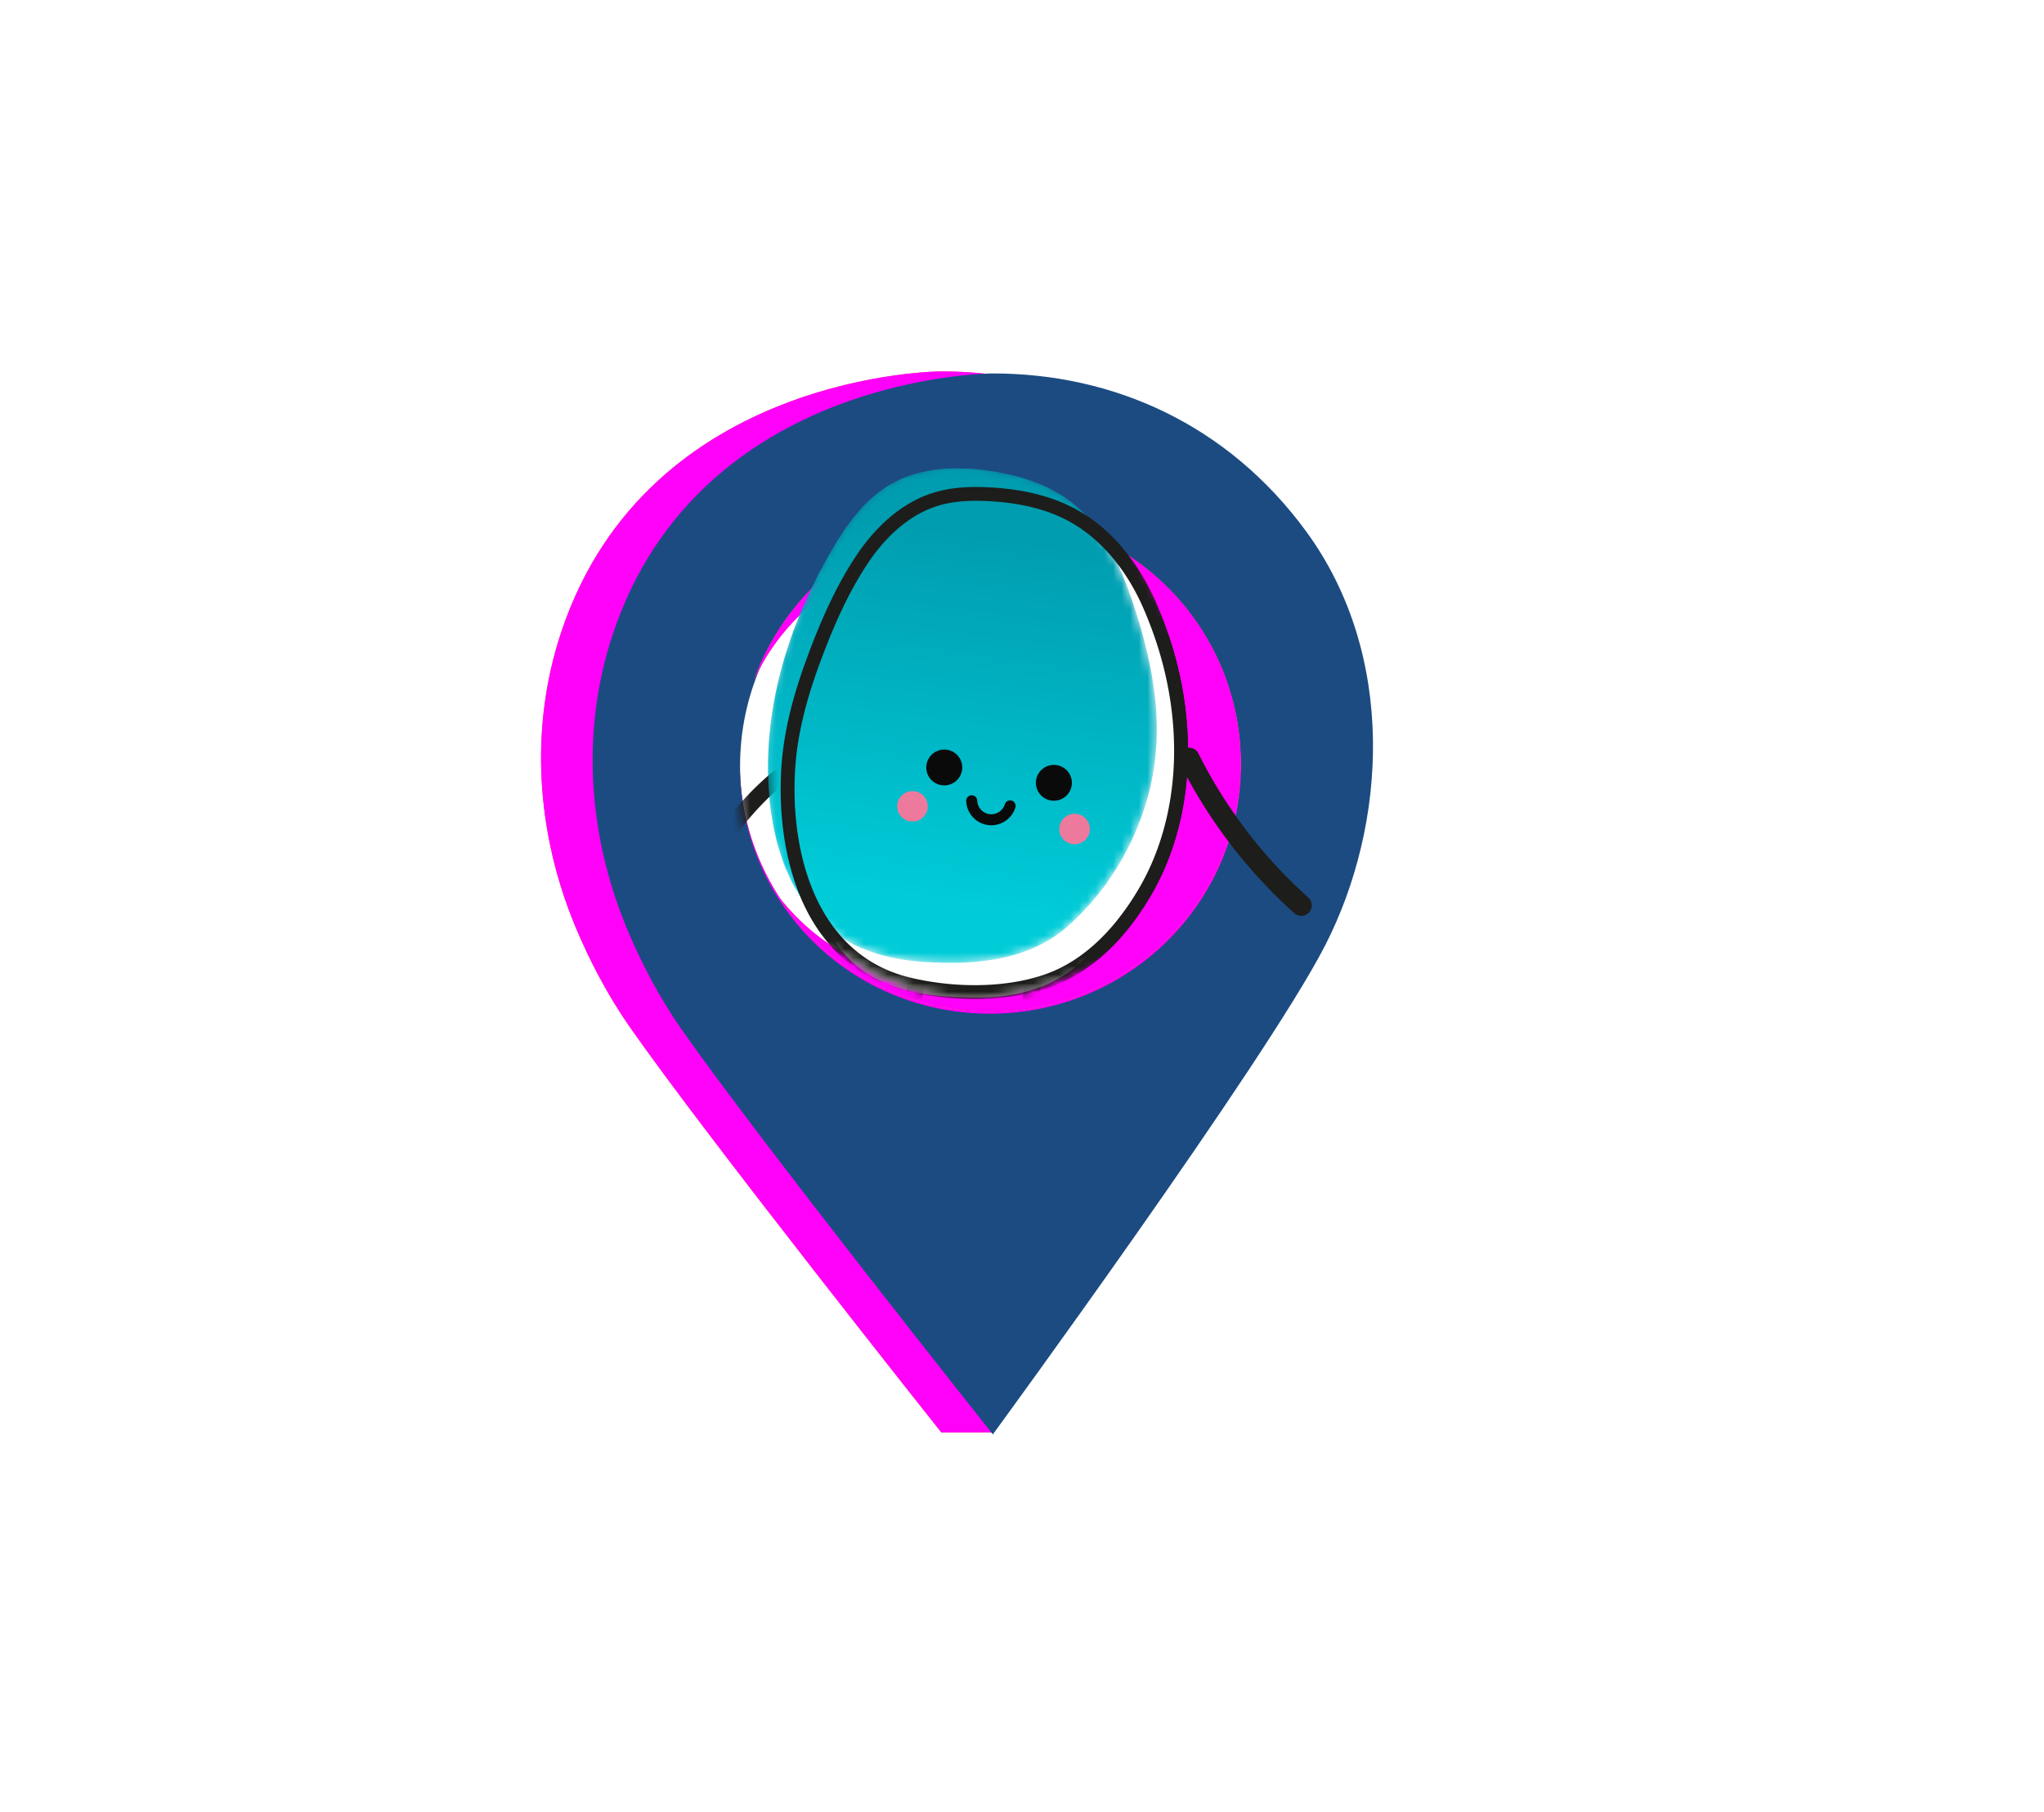 <svg xmlns="http://www.w3.org/2000/svg" xmlns:xlink="http://www.w3.org/1999/xlink" width="238" height="211" viewBox="0 0 238 211">
    <defs>
        <path id="a" d="M11.909 3.523L.349 33.083S-1.946 50.958 7.68 56.366c9.627 5.408 7.826 4.743 7.826 4.743s8.079 3.721 13.012 3.144c7.059-.826 13.287-3.719 15.778-5.784 2.492-2.065 8.72-12.394 8.72-12.394L69.21 33.681l-.416-9.916H51.77L41.805 4.35 25.196.218"/>
        <path id="c" d="M11.909 3.523L.349 33.083S-1.946 50.958 7.68 56.366c9.627 5.408 7.826 4.743 7.826 4.743s8.079 3.721 13.012 3.144c7.059-.826 13.287-3.719 15.778-5.784 2.492-2.065 8.72-12.394 8.72-12.394L69.21 33.681l-.416-9.916H51.77L41.805 4.35 25.196.218"/>
        <path id="e" d="M11.909 3.523L.349 33.083S-1.946 50.958 7.68 56.366c9.627 5.408 7.826 4.743 7.826 4.743s8.079 3.721 13.012 3.144c7.059-.826 13.287-3.719 15.778-5.784 2.492-2.065 8.72-12.394 8.72-12.394L69.21 33.681l-.416-9.916H51.77L41.805 4.35 25.196.218"/>
        <path id="g" d="M15.048 1.717c-.101.052-.201.106-.3.162-3.026 1.692-5.15 4.598-6.898 7.57C3.538 16.78.585 25.16.342 33.693c-.212 7.4 1.48 16.222 8.036 20.728 2.897 1.99 6.44 2.903 9.96 3.14 6.015.405 12.339-.08 16.984-4.228 4.46-3.982 7.66-9.292 9.234-15.017 2.042-7.43.796-14.77-1.554-21.97-1.513-4.634-3.533-9.453-7.588-12.475C32.736 1.875 29.419.879 26.102.4A26.348 26.348 0 0 0 22.35.114c-2.547 0-5.074.438-7.301 1.602"/>
        <linearGradient id="h" x1="46.329%" x2="54.925%" y1="88.78%" y2="11.901%">
            <stop offset="0%" stop-color="#00CCD8"/>
            <stop offset="100%" stop-color="#009CAF"/>
        </linearGradient>
        <path id="j" d="M11.909 3.523L.349 33.083S-1.946 50.958 7.68 56.366c9.627 5.408 7.826 4.743 7.826 4.743s8.079 3.721 13.012 3.144c7.059-.826 13.287-3.719 15.778-5.784 2.492-2.065 8.72-12.394 8.72-12.394L69.21 33.681l-.416-9.916H51.77L41.805 4.35 25.196.218"/>
        <path id="l" d="M11.909 3.523L.349 33.083S-1.946 50.958 7.68 56.366c9.627 5.408 7.826 4.743 7.826 4.743s8.079 3.721 13.012 3.144c7.059-.826 13.287-3.719 15.778-5.784 2.492-2.065 8.72-12.394 8.72-12.394L69.21 33.681l-.416-9.916H51.77L41.805 4.35 25.196.218"/>
        <path id="n" d="M11.909 3.523L.349 33.083S-1.946 50.958 7.68 56.366c9.627 5.408 7.826 4.743 7.826 4.743s8.079 3.721 13.012 3.144c7.059-.826 13.287-3.719 15.778-5.784 2.492-2.065 8.72-12.394 8.72-12.394L69.21 33.681l-.416-9.916H51.77L41.805 4.35 25.196.218"/>
        <path id="p" d="M11.909 3.523L.349 33.083S-1.946 50.958 7.68 56.366c9.627 5.408 7.826 4.743 7.826 4.743s8.079 3.721 13.012 3.144c7.059-.826 13.287-3.719 15.778-5.784 2.492-2.065 8.72-12.394 8.72-12.394L69.21 33.681l-.416-9.916H51.77L41.805 4.35 25.196.218"/>
        <path id="r" d="M11.909 3.523L.349 33.083S-1.946 50.958 7.68 56.366c9.627 5.408 7.826 4.743 7.826 4.743s8.079 3.721 13.012 3.144c7.059-.826 13.287-3.719 15.778-5.784 2.492-2.065 8.72-12.394 8.72-12.394L69.21 33.681l-.416-9.916H51.77L41.805 4.35 25.196.218"/>
        <path id="t" d="M11.909 3.523L.349 33.083S-1.946 50.958 7.68 56.366c9.627 5.408 7.826 4.743 7.826 4.743s8.079 3.721 13.012 3.144c7.059-.826 13.287-3.719 15.778-5.784 2.492-2.065 8.72-12.394 8.72-12.394L69.21 33.681l-.416-9.916H51.77L41.805 4.35 25.196.218"/>
        <path id="v" d="M11.909 3.523L.349 33.083S-1.946 50.958 7.68 56.366c9.627 5.408 7.826 4.743 7.826 4.743s8.079 3.721 13.012 3.144c7.059-.826 13.287-3.719 15.778-5.784 2.492-2.065 8.72-12.394 8.72-12.394L69.21 33.681l-.416-9.916H51.77L41.805 4.35 25.196.218"/>
        <path id="x" d="M11.909 3.523L.349 33.083S-1.946 50.958 7.68 56.366c9.627 5.408 7.826 4.743 7.826 4.743s8.079 3.721 13.012 3.144c7.059-.826 13.287-3.719 15.778-5.784 2.492-2.065 8.72-12.394 8.72-12.394L69.21 33.681l-.416-9.916H51.77L41.805 4.35 25.196.218"/>
        <path id="z" d="M11.909 3.523L.349 33.083S-1.946 50.958 7.68 56.366c9.627 5.408 7.826 4.743 7.826 4.743s8.079 3.721 13.012 3.144c7.059-.826 13.287-3.719 15.778-5.784 2.492-2.065 8.72-12.394 8.72-12.394L69.21 33.681l-.416-9.916H51.77L41.805 4.35 25.196.218"/>
        <path id="B" d="M11.909 3.523L.349 33.083S-1.946 50.958 7.68 56.366c9.627 5.408 7.826 4.743 7.826 4.743s8.079 3.721 13.012 3.144c7.059-.826 13.287-3.719 15.778-5.784 2.492-2.065 8.72-12.394 8.72-12.394L69.21 33.681l-.416-9.916H51.77L41.805 4.35 25.196.218"/>
        <path id="D" d="M15.048 1.717c-.101.052-.201.106-.3.162-3.026 1.692-5.15 4.598-6.898 7.57C3.538 16.78.585 25.16.342 33.693c-.212 7.4 1.48 16.222 8.036 20.728 2.897 1.99 6.44 2.903 9.96 3.14 6.015.405 12.339-.08 16.984-4.228 4.46-3.982 7.66-9.292 9.234-15.017 2.042-7.43.796-14.77-1.554-21.97-1.513-4.634-3.533-9.453-7.588-12.475C32.736 1.875 29.419.879 26.102.4A26.348 26.348 0 0 0 22.35.114c-2.547 0-5.074.438-7.301 1.602"/>
        <path id="F" d="M11.909 3.523L.349 33.083S-1.946 50.958 7.68 56.366c9.627 5.408 7.826 4.743 7.826 4.743s8.079 3.721 13.012 3.144c7.059-.826 13.287-3.719 15.778-5.784 2.492-2.065 8.72-12.394 8.72-12.394L69.21 33.681l-.416-9.916H51.77L41.805 4.35 25.196.218"/>
        <path id="H" d="M11.909 3.523L.349 33.083S-1.946 50.958 7.68 56.366c9.627 5.408 7.826 4.743 7.826 4.743s8.079 3.721 13.012 3.144c7.059-.826 13.287-3.719 15.778-5.784 2.492-2.065 8.72-12.394 8.72-12.394L69.21 33.681l-.416-9.916H51.77L41.805 4.35 25.196.218"/>
        <path id="J" d="M11.909 3.523L.349 33.083S-1.946 50.958 7.68 56.366c9.627 5.408 7.826 4.743 7.826 4.743s8.079 3.721 13.012 3.144c7.059-.826 13.287-3.719 15.778-5.784 2.492-2.065 8.72-12.394 8.72-12.394L69.21 33.681l-.416-9.916H51.77L41.805 4.35 25.196.218"/>
        <path id="L" d="M11.909 3.523L.349 33.083S-1.946 50.958 7.68 56.366c9.627 5.408 7.826 4.743 7.826 4.743s8.079 3.721 13.012 3.144c7.059-.826 13.287-3.719 15.778-5.784 2.492-2.065 8.72-12.394 8.72-12.394L69.21 33.681l-.416-9.916H51.77L41.805 4.35 25.196.218"/>
        <path id="N" d="M11.909 3.523L.349 33.083S-1.946 50.958 7.68 56.366c9.627 5.408 7.826 4.743 7.826 4.743s8.079 3.721 13.012 3.144c7.059-.826 13.287-3.719 15.778-5.784 2.492-2.065 8.72-12.394 8.72-12.394L69.21 33.681l-.416-9.916H51.77L41.805 4.35 25.196.218"/>
        <path id="P" d="M11.909 3.523L.349 33.083S-1.946 50.958 7.68 56.366c9.627 5.408 7.826 4.743 7.826 4.743s8.079 3.721 13.012 3.144c7.059-.826 13.287-3.719 15.778-5.784 2.492-2.065 8.72-12.394 8.72-12.394L69.21 33.681l-.416-9.916H51.77L41.805 4.35 25.196.218"/>
    </defs>
    <g fill="none" fill-rule="evenodd">
        <path fill="#FFF" d="M0 0h238v211H0z"/>
        <path fill="#FF4F5B" d="M115.295 117.782c-16.106 0-29.162-12.965-29.162-28.959 0-15.993 13.056-28.958 29.162-28.958 16.107 0 29.163 12.965 29.163 28.958 0 15.994-13.056 28.96-29.163 28.96m30.797-56.141c-9.189-12.55-22.55-18.4-36.49-18.4 0 0-34.141 0-44.252 30.348-3.726 11.185-2.9 23.331 1.62 34.224 1.564 3.766 3.642 7.85 6.38 11.777 8.814 12.644 36.252 47.172 36.252 47.172h5.963c7.659-10.562 26.939-45.649 32.714-56.898 7.25-14.126 8.365-33.81-2.187-48.223"/>
        <path fill="#FF00F9" d="M115.295 117.782c-16.106 0-29.162-12.965-29.162-28.959 0-15.993 13.056-28.958 29.162-28.958 16.107 0 29.163 12.965 29.163 28.958 0 15.994-13.056 28.96-29.163 28.96m30.797-56.141c-9.189-12.55-22.55-18.4-36.49-18.4 0 0-34.141 0-44.252 30.348-3.726 11.185-2.9 23.331 1.62 34.224 1.564 3.766 3.642 7.85 6.38 11.777 8.814 12.644 36.252 47.172 36.252 47.172h5.963c7.659-10.562 26.939-45.649 32.714-56.898 7.25-14.126 8.365-33.81-2.187-48.223"/>
        <path fill="#1C4B82" d="M115.335 118.02c-16.177.035-29.223-12.794-29.163-28.96.06-15.992 13.057-28.958 29.163-28.958s29.175 12.966 29.163 28.959c-.012 16.044-13.096 28.923-29.163 28.959m36.76-56.14c-9.188-12.55-22.55-18.401-36.49-18.401 0 0-34.141 0-44.25 30.349-3.727 11.184-2.902 23.33 1.62 34.223 1.563 3.766 3.64 7.851 6.378 11.778 8.815 12.643 36.252 47.17 36.252 47.17s31.7-43.304 38.677-56.897c7.25-14.125 8.366-33.81-2.187-48.223"/>
        <path fill="#FF4F5B" d="M115.295 59.865c-12.688 0-23.478 8.049-27.489 19.284a24.993 24.993 0 0 1 22.761-14.58c13.8 0 24.986 11.108 24.986 24.81 0 13.703-11.186 24.81-24.986 24.81a24.998 24.998 0 0 1-19.71-9.572 29.182 29.182 0 0 0 24.438 13.165c16.107 0 29.163-12.965 29.163-28.959 0-15.993-13.056-28.958-29.163-28.958"/>
        <path fill="#FF00F9" d="M115.295 59.865c-12.688 0-23.478 8.049-27.489 19.284a24.993 24.993 0 0 1 22.761-14.58c13.8 0 24.986 11.108 24.986 24.81 0 13.703-11.186 24.81-24.986 24.81a24.998 24.998 0 0 1-19.71-9.572 29.182 29.182 0 0 0 24.438 13.165c16.107 0 29.163-12.965 29.163-28.959 0-15.993-13.056-28.958-29.163-28.958"/>
        <g transform="translate(85.842 51.974)">
            <mask id="b" fill="#fff">
                <use xlink:href="#a"/>
            </mask>
            <path fill="#1D1D1B" d="M20.245 60.524l-.434 2.34-.495 2.667-.468 2.519-.352 1.894-.077.418c-.02.105-.025.328-.091.402-.076.084-.3.059-.41.056a7.495 7.495 0 0 1-.47-.028 31.007 31.007 0 0 1-1.25-.14c-.816-.103-1.63-.225-2.45-.293-.52-.044-1.016.283-1.092.818-.07.494.3 1.043.823 1.087l5.525.46c.538.046.993-.281 1.092-.818l2.064-11.114c.095-.51-.321-1.016-.823-1.086-.537-.075-.996.306-1.092.818" mask="url(#b)"/>
        </g>
        <g transform="translate(85.842 51.974)">
            <mask id="d" fill="#fff">
                <use xlink:href="#c"/>
            </mask>
            <path fill="#1D1D1B" d="M35.35 62.638l-.231 2.369-.264 2.7-.249 2.548-.187 1.918-.041.423c-.01.106-.067.322-.024.411.05.102.273.139.378.166.152.04.306.072.46.102.412.08.826.145 1.24.208.813.125 1.63.232 2.437.39.512.102.898.552.822 1.087-.07.494-.577.92-1.092.82-1.813-.36-3.626-.717-5.438-1.074-.53-.105-.877-.544-.823-1.087l1.097-11.249c.05-.517.59-.888 1.092-.818.537.075.874.567.823 1.086" mask="url(#d)"/>
        </g>
        <g transform="translate(85.842 51.974)">
            <mask id="f" fill="#fff">
                <use xlink:href="#e"/>
            </mask>
            <path fill="#FFF" d="M20.977 12.34a5.25 5.25 0 0 1 .137-.066c1.288-.6 2.728-.79 4.147-.878 5.595-.35 12.383.288 16.328 4.711 2.199 2.467 3.561 5.554 4.696 8.652 1.934 5.28 3.306 10.648 2.824 16.309-.474 5.548-2.46 10.985-5.822 15.45-1.732 2.301-3.838 4.379-6.398 5.713-2.784 1.451-5.987 1.961-9.13 1.926-5.075-.057-10.416-.468-14.322-4.091-2.711-2.515-4.178-6.098-5.017-9.69C5.55 38.08 10.184 26.5 16.868 16.35c1.065-1.616 2.373-3.154 4.109-4.01" mask="url(#f)"/>
        </g>
        <g transform="translate(89.105 54.421)">
            <mask id="i" fill="#fff">
                <use xlink:href="#g"/>
            </mask>
            <path fill="url(#h)" d="M15.048 1.717c-.101.052-.201.106-.3.162-3.026 1.692-5.15 4.598-6.898 7.57C3.538 16.78.585 25.16.342 33.693c-.212 7.4 1.48 16.222 8.036 20.728 2.897 1.99 6.44 2.903 9.96 3.14 6.015.405 12.339-.08 16.984-4.228 4.46-3.982 7.66-9.292 9.234-15.017 2.042-7.43.796-14.77-1.554-21.97-1.513-4.634-3.533-9.453-7.588-12.475C32.736 1.875 29.419.879 26.102.4A26.348 26.348 0 0 0 22.35.114c-2.547 0-5.074.438-7.301 1.602" mask="url(#i)"/>
        </g>
        <g>
            <g transform="translate(85.842 51.974)">
                <mask id="k" fill="#fff">
                    <use xlink:href="#j"/>
                </mask>
                <path fill="#0A0A0A" d="M26.181 37.67a2.092 2.092 0 0 1-2.365 1.774 2.085 2.085 0 0 1-1.783-2.354 2.092 2.092 0 0 1 2.366-1.773 2.085 2.085 0 0 1 1.782 2.354" mask="url(#k)"/>
            </g>
            <g transform="translate(85.842 51.974)">
                <mask id="m" fill="#fff">
                    <use xlink:href="#l"/>
                </mask>
                <path fill="#0A0A0A" d="M38.946 39.457a2.093 2.093 0 0 1-2.366 1.774 2.086 2.086 0 0 1-1.783-2.354 2.092 2.092 0 0 1 2.366-1.774 2.086 2.086 0 0 1 1.783 2.354" mask="url(#m)"/>
            </g>
            <g transform="translate(85.842 51.974)">
                <mask id="o" fill="#fff">
                    <use xlink:href="#n"/>
                </mask>
                <path fill="#0A0A0A" d="M29.18 44.08c-1.416-.198-2.5-1.42-2.519-2.843a.645.645 0 0 1 1.288-.018c.012.796.618 1.48 1.41 1.592.793.11 1.565-.38 1.797-1.144a.647.647 0 0 1 .803-.428.64.64 0 0 1 .43.8c-.413 1.362-1.793 2.24-3.209 2.041" mask="url(#o)"/>
            </g>
            <g transform="translate(85.842 51.974)">
                <mask id="q" fill="#fff">
                    <use xlink:href="#p"/>
                </mask>
                <path fill="#ED7A9C" d="M22.17 42.15a1.781 1.781 0 0 1-2.013 1.51 1.774 1.774 0 0 1-1.517-2.004 1.78 1.78 0 0 1 2.013-1.509 1.775 1.775 0 0 1 1.517 2.003" mask="url(#q)"/>
            </g>
            <g transform="translate(85.842 51.974)">
                <mask id="s" fill="#fff">
                    <use xlink:href="#r"/>
                </mask>
                <path fill="#ED7A9C" d="M41.046 44.792a1.78 1.78 0 0 1-2.014 1.509 1.774 1.774 0 0 1-1.516-2.003 1.78 1.78 0 0 1 2.013-1.51 1.775 1.775 0 0 1 1.517 2.004" mask="url(#s)"/>
            </g>
            <g transform="translate(85.842 51.974)">
                <mask id="u" fill="#fff">
                    <use xlink:href="#t"/>
                </mask>
                <path fill="#1D1D1B" d="M15.366 13.371l-.064.095c-2.576 3.818-4.338 8.15-5.587 11.5-1.82 4.885-2.768 8.958-2.983 12.819-.557 10.001 2.712 21.584 13.556 24.095 5.514 1.278 11.404 1.096 15.746-.48 5.268-1.918 8.818-6.58 10.868-10.155 4.835-8.435 5.277-19.82 1.182-30.455-.401-1.043-.948-2.404-1.625-3.686-2.008-3.815-4.743-6.73-7.91-8.432-2.487-1.335-5.483-2.085-9.167-2.293-2.44-.137-4.337.029-5.969.522-3.772 1.14-6.457 4.147-8.047 6.47m7.524 50.625a34.17 34.17 0 0 1-2.968-.55C8.102 60.71 4.526 48.35 5.119 37.696c.224-4.027 1.203-8.249 3.08-13.288 1.28-3.434 3.09-7.88 5.745-11.813l.082-.123c1.736-2.538 4.691-5.833 8.918-7.11 1.819-.55 3.894-.736 6.53-.587 3.922.217 7.142 1.032 9.842 2.482 3.452 1.854 6.417 5 8.574 9.1.717 1.356 1.287 2.775 1.703 3.859 4.267 11.08 3.785 22.977-1.288 31.826-3.131 5.46-7.182 9.217-11.716 10.866-3.844 1.399-8.798 1.773-13.699 1.088" mask="url(#u)"/>
            </g>
            <g transform="translate(85.842 51.974)">
                <mask id="w" fill="#fff">
                    <use xlink:href="#v"/>
                </mask>
                <path fill="#1D1D1B" d="M5.533 39.224c-4.001 3.265-7.03 7.544-9.512 12.024-.72 1.3-1.4 2.622-2.054 3.957-.23.466-.777.713-1.272.5-.463-.2-.733-.796-.503-1.265 2.37-4.827 5.09-9.584 8.774-13.55a34.005 34.005 0 0 1 3.404-3.203c.404-.33 1.049-.213 1.354.19.325.43.214 1.016-.191 1.347" mask="url(#w)"/>
            </g>
            <g transform="translate(85.842 51.974)">
                <mask id="y" fill="#fff">
                    <use xlink:href="#x"/>
                </mask>
                <path fill="#1D1D1B" d="M20.245 60.524l-.434 2.34-.495 2.667-.468 2.519-.352 1.894-.077.418c-.02.105-.025.328-.091.402-.076.084-.3.059-.41.056a7.495 7.495 0 0 1-.47-.028 31.007 31.007 0 0 1-1.25-.14c-.816-.103-1.63-.225-2.45-.293-.52-.044-1.016.283-1.092.818-.07.494.3 1.043.823 1.087l5.525.46c.538.046.993-.281 1.092-.818l2.064-11.114c.095-.51-.321-1.016-.823-1.086-.537-.075-.996.306-1.092.818" mask="url(#y)"/>
            </g>
            <g transform="translate(85.842 51.974)">
                <mask id="A" fill="#fff">
                    <use xlink:href="#z"/>
                </mask>
                <path fill="#1D1D1B" d="M35.35 62.638l-.231 2.369-.264 2.7-.249 2.548-.187 1.918-.041.423c-.01.106-.067.322-.024.411.05.102.273.139.378.166.152.04.306.072.46.102.412.08.826.145 1.24.208.813.125 1.63.232 2.437.39.512.102.898.552.822 1.087-.07.494-.577.92-1.092.82-1.813-.36-3.626-.717-5.438-1.074-.53-.105-.877-.544-.823-1.087l1.097-11.249c.05-.517.59-.888 1.092-.818.537.075.874.567.823 1.086" mask="url(#A)"/>
            </g>
            <g transform="translate(85.842 51.974)">
                <mask id="C" fill="#fff">
                    <use xlink:href="#B"/>
                </mask>
                <path fill="#FFF" d="M20.977 12.34a5.25 5.25 0 0 1 .137-.066c1.288-.6 2.728-.79 4.147-.878 5.595-.35 13.015-5.687 16.96-1.264 2.199 2.467 5.508 8.883 6.643 11.981 1.934 5.28 2.974 13.343 2.491 19.004-.473 5.548-4.706 10.936-8.068 15.401-1.732 2.301-3.838 4.379-6.398 5.713-2.784 1.451-5.987 1.961-9.13 1.926-5.075-.057-10.416-.468-14.322-4.091-2.711-2.515-4.178-6.098-5.017-9.69C5.55 38.08 10.184 26.5 16.868 16.35c1.065-1.616 2.373-3.154 4.109-4.01" mask="url(#C)"/>
            </g>
        </g>
        <g transform="translate(89.105 54.421)">
            <mask id="E" fill="#fff">
                <use xlink:href="#D"/>
            </mask>
            <path fill="url(#h)" d="M15.048 1.717c-.101.052-.201.106-.3.162-3.026 1.692-5.15 4.598-6.898 7.57C3.538 16.78.585 25.16.342 33.693c-.212 7.4 1.48 16.222 8.036 20.728 2.897 1.99 6.44 2.903 9.96 3.14 6.015.405 12.339-.08 16.984-4.228 4.46-3.982 7.66-9.292 9.234-15.017 2.042-7.43.796-14.77-1.554-21.97-1.513-4.634-3.533-9.453-7.588-12.475C32.736 1.875 29.419.879 26.102.4A26.348 26.348 0 0 0 22.35.114c-2.547 0-5.074.438-7.301 1.602" mask="url(#E)"/>
        </g>
        <g>
            <g transform="translate(85.842 51.974)">
                <mask id="G" fill="#fff">
                    <use xlink:href="#F"/>
                </mask>
                <path fill="#0A0A0A" d="M26.181 37.67a2.092 2.092 0 0 1-2.365 1.774 2.085 2.085 0 0 1-1.783-2.354 2.092 2.092 0 0 1 2.366-1.773 2.085 2.085 0 0 1 1.782 2.354" mask="url(#G)"/>
            </g>
            <g transform="translate(85.842 51.974)">
                <mask id="I" fill="#fff">
                    <use xlink:href="#H"/>
                </mask>
                <path fill="#0A0A0A" d="M38.946 39.457a2.093 2.093 0 0 1-2.366 1.774 2.086 2.086 0 0 1-1.783-2.354 2.092 2.092 0 0 1 2.366-1.774 2.086 2.086 0 0 1 1.783 2.354" mask="url(#I)"/>
            </g>
            <g transform="translate(85.842 51.974)">
                <mask id="K" fill="#fff">
                    <use xlink:href="#J"/>
                </mask>
                <path fill="#0A0A0A" d="M29.18 44.08c-1.416-.198-2.5-1.42-2.519-2.843a.645.645 0 0 1 1.288-.018c.012.796.618 1.48 1.41 1.592.793.11 1.565-.38 1.797-1.144a.647.647 0 0 1 .803-.428.64.64 0 0 1 .43.8c-.413 1.362-1.793 2.24-3.209 2.041" mask="url(#K)"/>
            </g>
            <g transform="translate(85.842 51.974)">
                <mask id="M" fill="#fff">
                    <use xlink:href="#L"/>
                </mask>
                <path fill="#ED7A9C" d="M22.17 42.15a1.781 1.781 0 0 1-2.013 1.51 1.774 1.774 0 0 1-1.517-2.004 1.78 1.78 0 0 1 2.013-1.509 1.775 1.775 0 0 1 1.517 2.003" mask="url(#M)"/>
            </g>
            <g transform="translate(85.842 51.974)">
                <mask id="O" fill="#fff">
                    <use xlink:href="#N"/>
                </mask>
                <path fill="#ED7A9C" d="M41.046 44.792a1.78 1.78 0 0 1-2.014 1.509 1.774 1.774 0 0 1-1.516-2.003 1.78 1.78 0 0 1 2.013-1.51 1.775 1.775 0 0 1 1.517 2.004" mask="url(#O)"/>
            </g>
            <g transform="translate(85.842 51.974)">
                <mask id="Q" fill="#fff">
                    <use xlink:href="#P"/>
                </mask>
                <path fill="#1D1D1B" d="M15.366 13.371l-.064.095c-2.576 3.818-4.338 8.15-5.587 11.5-1.82 4.885-2.768 8.958-2.983 12.819-.557 10.001 2.712 21.584 13.556 24.095 5.514 1.278 11.404 1.096 15.746-.48 5.268-1.918 8.818-6.58 10.868-10.155 4.835-8.435 5.277-19.82 1.182-30.455-.401-1.043-.948-2.404-1.625-3.686-2.008-3.815-4.743-6.73-7.91-8.432-2.487-1.335-5.483-2.085-9.167-2.293-2.44-.137-4.337.029-5.969.522-3.772 1.14-6.457 4.147-8.047 6.47m7.524 50.625a34.17 34.17 0 0 1-2.968-.55C8.102 60.71 4.526 48.35 5.119 37.696c.224-4.027 1.203-8.249 3.08-13.288 1.28-3.434 3.09-7.88 5.745-11.813l.082-.123c1.736-2.538 4.691-5.833 8.918-7.11 1.819-.55 3.894-.736 6.53-.587 3.922.217 7.142 1.032 9.842 2.482 3.452 1.854 6.417 5 8.574 9.1.717 1.356 1.287 2.775 1.703 3.859 4.267 11.08 3.785 22.977-1.288 31.826-3.131 5.46-7.182 9.217-11.716 10.866-3.844 1.399-8.798 1.773-13.699 1.088" mask="url(#Q)"/>
            </g>
        </g>
        <path fill="#1D1D1B" d="M151.518 106.632c-.289 0-.579-.103-.811-.312a58.915 58.915 0 0 1-13.34-17.49 1.23 1.23 0 0 1 .54-1.646 1.216 1.216 0 0 1 1.637.542 56.475 56.475 0 0 0 12.786 16.766 1.23 1.23 0 0 1 .097 1.73 1.21 1.21 0 0 1-.909.41"/>
    </g>
</svg>
